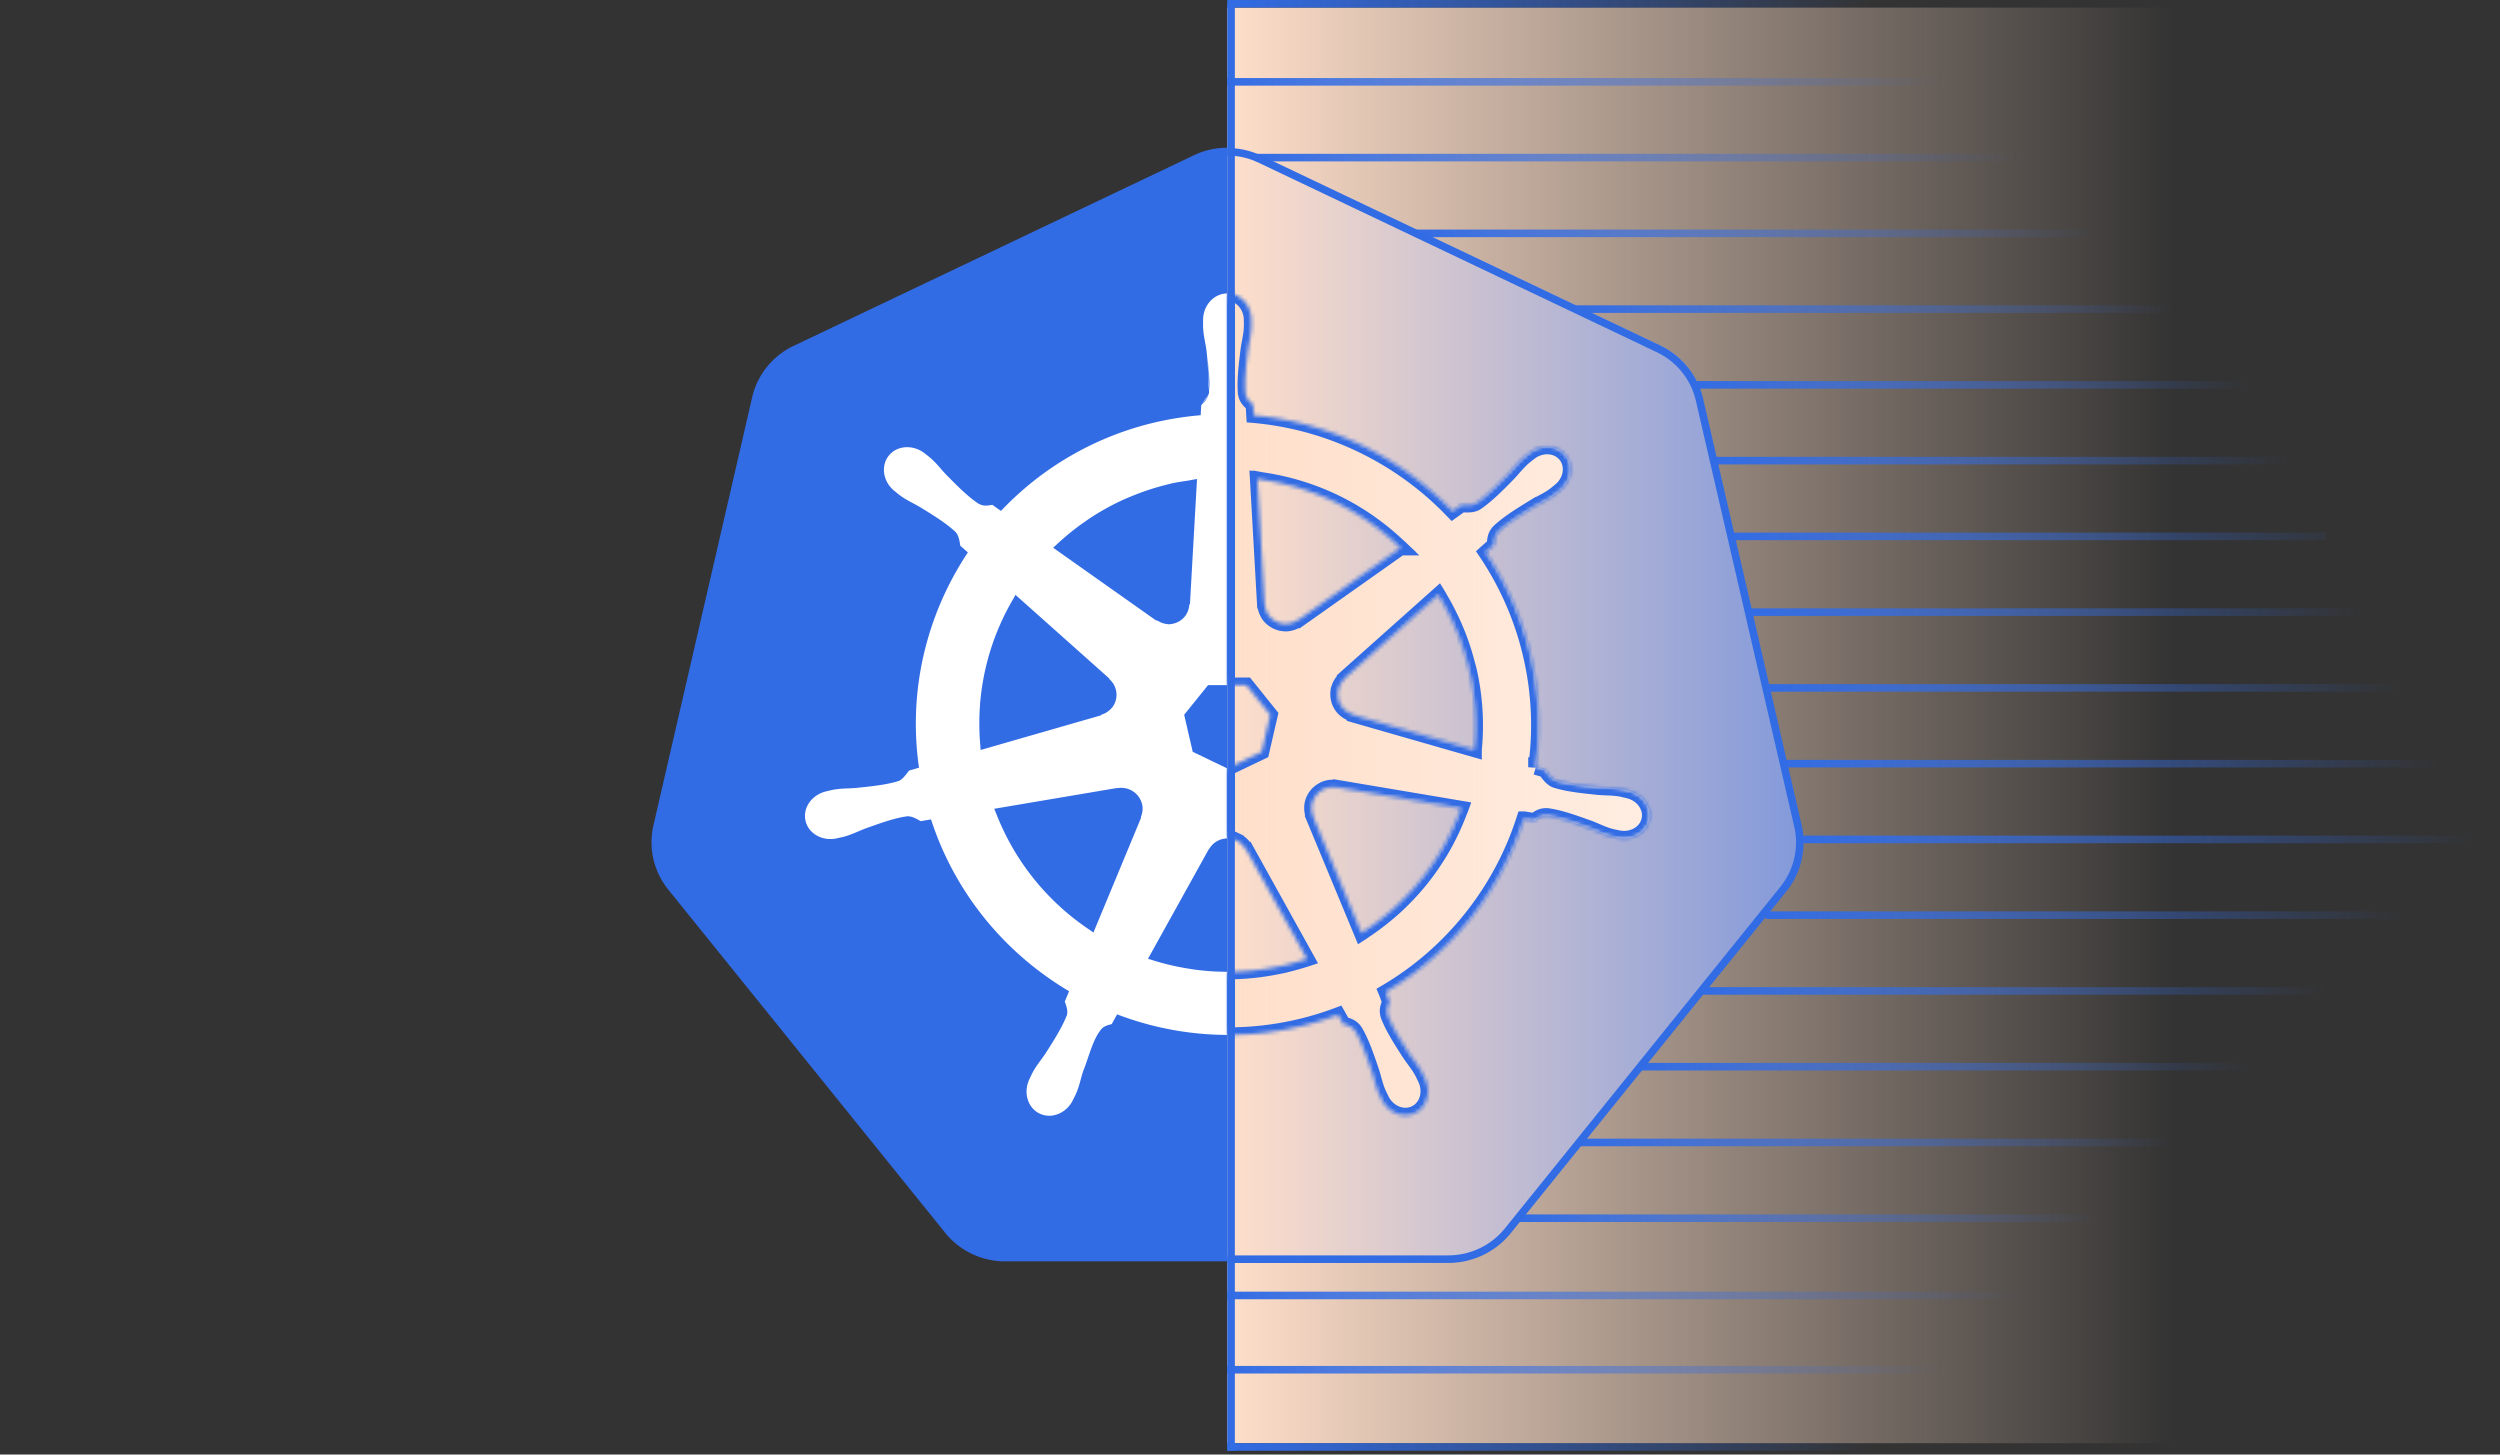 <svg xmlns="http://www.w3.org/2000/svg" width="660" height="384" fill="none"><rect width="100%" height="100%" fill="#333333" stroke="none"/><path fill="#326CE5" d="M322.945 39.026c-2.687.136-5.319.8-7.743 1.955l-105.69 50.331a20.173 20.173 0 0 0-7.031 5.543 19.887 19.887 0 0 0-3.903 8.009l-26.07 113.057a19.74 19.74 0 0 0-.198 7.933 19.846 19.846 0 0 0 2.941 7.383c.356.548.74 1.079 1.149 1.591l73.15 90.653a20.179 20.179 0 0 0 7.033 5.542 20.417 20.417 0 0 0 8.768 1.977l117.311-.029a20.404 20.404 0 0 0 8.766-1.97 20.182 20.182 0 0 0 7.035-5.534l73.124-90.665a19.887 19.887 0 0 0 3.905-8.013c.677-2.927.677-5.967.001-8.894l-26.115-113.057a19.888 19.888 0 0 0-3.902-8.01 20.172 20.172 0 0 0-7.033-5.544L332.744 40.98a20.411 20.411 0 0 0-9.799-1.955Z"/><path fill="#fff" d="M323.94 77.45v.023c-3.496.033-6.327 3.162-6.327 7.035 0 .067.012.123.012.175-.005.526-.029 1.16-.012 1.62.083 2.239.57 3.948.867 6 .403 3.362.51 6.03.532 8.728l.085-.388a96.582 96.582 0 0 0-.28-5.667c.33 2.907.57 5.596.442 8.029-.036-.769-.145-1.602-.157-2.324l-.086.388c.007.821.228 1.87.164 2.658-.145.687-.691 1.172-1.109 1.757l-.059.286c.411-.537.84-1.051 1.092-1.654-.318 1.001-.997 1.884-1.679 2.589.19-.293.347-.62.57-.911l.062-.284c-.345.48-.539 1.082-.915 1.444l-.014.014-.152 2.651c-3.833.318-7.64.9-11.393 1.743a81.524 81.524 0 0 0-41.32 23.518 99.97 99.97 0 0 1-2.256-1.591l-.012-.012-.024.005c-1.135.151-2.256.49-3.729-.362-2.819-1.894-5.393-4.515-8.512-7.67-1.427-1.508-2.462-2.95-4.165-4.406-.387-.333-.974-.781-1.406-1.119a7.61 7.61 0 0 0-4.442-1.669c-1.959-.066-3.847.696-5.082 2.242-2.197 2.746-1.492 6.943 1.563 9.374l.095.061c.413.339.926.772 1.311 1.056 1.809 1.328 3.46 2.01 5.248 3.061 3.786 2.329 6.912 4.256 9.396 6.578.955 1.011 1.126 2.817 1.259 3.61v.019l2.011 1.785c-10.832 16.272-15.853 36.36-12.901 56.827l-2.619.767-.01.014c-.7.902-1.691 2.301-2.695 2.715-3.245 1.018-6.907 1.392-11.329 1.854-2.071.172-3.862.073-6.071.49-.487.094-1.163.265-1.693.388l-.055.014-.095.026c-3.752.907-6.175 4.349-5.391 7.745.777 3.397 4.448 5.459 8.227 4.647l.093-.014h.004c.048-.012.091-.035.119-.043.523-.113 1.178-.239 1.639-.364 2.168-.58 3.738-1.428 5.683-2.168 4.18-1.497 7.643-2.746 11.013-3.232 1.382-.109 2.86.857 3.603 1.272l.019.009 2.736-.466c6.351 19.586 19.632 35.413 36.447 45.36l-1.14 2.727.007.023c.413 1.066.864 2.502.563 3.532-1.226 3.163-3.325 6.508-5.719 10.241-1.159 1.723-2.351 3.065-3.396 5.044-.255.476-.57 1.2-.813 1.697-1.638 3.492-.437 7.521 2.715 9.034 3.171 1.522 7.101-.086 8.804-3.582l.017-.019v-.024c.237-.49.574-1.131.781-1.595.898-2.05 1.199-3.804 1.829-5.778h-.007c1.676-4.197 2.598-8.586 4.89-11.311.617-.734 1.634-1.022 2.698-1.306l.024-.01 1.425-2.566a82.045 82.045 0 0 0 58.32.147c.409.717 1.135 2.047 1.337 2.391l.01.014.019.009c1.087.353 2.251.528 3.206 1.932 1.715 2.928 2.893 6.398 4.327 10.593.63 1.97.943 3.728 1.841 5.778.206.474.546 1.125.784 1.62 1.698 3.508 5.64 5.12 8.818 3.598 3.149-1.515 4.351-5.54 2.715-9.031-.243-.497-.578-1.226-.827-1.702-1.047-1.979-2.24-3.307-3.396-5.03-2.399-3.733-4.377-6.83-5.605-9.995-.506-1.621.085-2.613.489-3.681l.014-.033-.023-.023a2.348 2.348 0 0 1-.214-.398 13.78 13.78 0 0 1-.285-.687c-.19-.497-.38-1.046-.532-1.41 17.475-10.298 30.367-26.714 36.432-45.675.824.127 2.209.367 2.66.457l.024.004.021-.009c.955-.628 1.805-1.435 3.504-1.3 3.37.485 6.83 1.738 11.015 3.234 1.94.738 3.512 1.602 5.683 2.18.461.123 1.116.239 1.639.353.028.007.069.028.119.04h.004l.095.009c3.777.808 7.451-1.249 8.227-4.646.777-3.397-1.641-6.837-5.396-7.739-.539-.123-1.308-.334-1.84-.435-2.209-.417-3.997-.313-6.073-.486-4.418-.461-8.08-.835-11.329-1.853-1.299-.504-2.237-2.064-2.703-2.718l-.014-.014-2.532-.734a81.146 81.146 0 0 0-1.33-29.412 81.52 81.52 0 0 0-11.834-27.282c.66-.596 1.864-1.659 2.213-1.979l.017-.014v-.024c.104-1.136.014-2.296 1.176-3.536 2.481-2.32 5.614-4.254 9.397-6.579 1.791-1.051 3.454-1.73 5.259-3.06.413-.303.969-.777 1.396-1.12 3.054-2.429 3.762-6.623 1.563-9.372-2.197-2.746-6.455-2.999-9.507-.573-.432.344-1.021.786-1.411 1.12-1.703 1.463-2.755 2.902-4.18 4.41-3.118 3.16-5.695 5.79-8.517 7.684-1.204.696-2.987.457-3.807.407h-.019l-2.384 1.702c-13.716-14.317-32.372-23.473-52.464-25.262-.059-.926-.11-1.853-.152-2.78v-.018l-.014-.015c-.832-.788-1.805-1.444-2.052-3.12v-.004c-.273-3.381.183-7.024.712-11.42.297-2.052.789-3.763.869-6 .022-.512-.011-1.248-.011-1.795 0-3.894-2.858-7.059-6.384-7.059h-.05Zm-83.541 40.795Zm75.615 8.226-1.869 32.975-.135.069-.005.031c-.005.118-.033.225-.047.338a5.684 5.684 0 0 1-.625 2.029c-.087.167-.183.33-.287.49a5.578 5.578 0 0 1-1.639 1.567c-.166.106-.349.189-.527.279a5.7 5.7 0 0 1-2.074.535c-.107.007-.209.033-.316.033-.118 0-.223-.052-.339-.061a5.482 5.482 0 0 1-2.24-.72c-.107-.061-.223-.097-.325-.163l-.015.052.01-.052c-.105-.064-.242-.038-.342-.111l-.029-.024-.052.033-27.125-19.167c.221-.215.456-.412.682-.625a65.05 65.05 0 0 1 7.671-6.238c.563-.39 1.124-.785 1.698-1.159a65.08 65.08 0 0 1 9.063-4.919c.57-.254 1.157-.483 1.734-.722a65.197 65.197 0 0 1 9.605-3.106c.285-.071.565-.159.855-.223 1.368-.307 2.759-.487 4.144-.707l.014-.06h.01l-.015.06c.844-.133 1.675-.332 2.52-.434Zm15.975.005c.467.057.926.161 1.391.23a66.563 66.563 0 0 1 10.415 2.405 66.67 66.67 0 0 1 9.844 4.031 66.467 66.467 0 0 1 6.721 3.934 64.718 64.718 0 0 1 2.411 1.698 66.418 66.418 0 0 1 5.928 4.909c.342.317.705.608 1.04.935l-26.947 19.042-.095-.036-.023.019c-.107.076-.224.107-.333.175a5.592 5.592 0 0 1-2.095.791c-.182.028-.363.071-.546.078a5.597 5.597 0 0 1-2.351-.416 4.84 4.84 0 0 1-.629-.301 5.564 5.564 0 0 1-1.772-1.539c-.119-.163-.209-.345-.309-.521a5.65 5.65 0 0 1-.684-2.099c-.014-.13-.062-.244-.071-.377v-.026l-.026-.014-1.869-32.918Zm65.721 28.937Zm-129.618 1.633 24.771 22.081-.029.133.024.019a5.487 5.487 0 0 1 .696 7.582c-.067.082-.162.135-.233.213a5.578 5.578 0 0 1-2.342 1.538c-.102.036-.185.102-.287.131l-.033.004-.029.112-31.746 9.137c-.048-.438-.048-.876-.088-1.314a63.763 63.763 0 0 1-.219-7.916 63.704 63.704 0 0 1 1.235-10.569c.192-.963.408-1.922.649-2.876a63.6 63.6 0 0 1 3.415-10.082 63.72 63.72 0 0 1 3.586-7.071c.214-.369.404-.758.63-1.122Zm111.629.016c.231.374.418.767.642 1.144a66.276 66.276 0 0 1 3.633 7.125 65.22 65.22 0 0 1 1.031 2.476 66.168 66.168 0 0 1 2.47 7.783c.107.415.247.819.342 1.238a65.303 65.303 0 0 1 1.373 21.059l-31.906-9.161-.026-.135-.033-.009c-.107-.029-.2-.081-.302-.116a5.711 5.711 0 0 1-1.876-1.077 6.562 6.562 0 0 1-.404-.379 5.57 5.57 0 0 1-1.166-1.951c-.064-.184-.105-.374-.15-.566a5.658 5.658 0 0 1-.071-2.111c.021-.116.024-.227.048-.343.023-.107.09-.199.118-.306a5.438 5.438 0 0 1 1.423-2.357c.081-.079.128-.18.214-.254l.023-.023-.014-.071 24.631-21.966Zm21.917 7.824Zm-82.707 15.983h10.122l6.294 7.845-2.256 9.784-9.097 4.355-9.113-4.374-2.263-9.781 6.313-7.829Zm32.601 26.974a5.42 5.42 0 0 1 1.266.095l.034.007.054-.071 32.842 5.535c-.152.426-.349.831-.511 1.254a66.15 66.15 0 0 1-4.638 9.67 66.567 66.567 0 0 1-4.401 6.553c-.577.757-1.169 1.5-1.777 2.227a66.314 66.314 0 0 1-5.438 5.757 61.52 61.52 0 0 1-2.119 1.894 66.507 66.507 0 0 1-6.27 4.763c-.38.253-.736.532-1.119.778l-12.741-30.695.035-.052-.009-.026c-.048-.107-.062-.218-.102-.324a5.666 5.666 0 0 1-.321-2.105c.009-.191.014-.383.043-.573a5.535 5.535 0 0 1 .793-2.106c.107-.171.233-.325.356-.483a5.711 5.711 0 0 1 1.615-1.369c.102-.056.188-.13.292-.179a5.513 5.513 0 0 1 2.116-.55Zm-55.361.133.031.005c.071 0 .143.019.219.023 1.05.071 2.06.436 2.911 1.054a5.558 5.558 0 0 1 2.102 2.992c.019.071.052.14.071.213a5.432 5.432 0 0 1-.308 3.387l-.012.029.095.118-12.611 30.388c-.369-.237-.713-.502-1.072-.746a66.606 66.606 0 0 1-6.27-4.76 66.634 66.634 0 0 1-7.512-7.601 70.838 70.838 0 0 1-1.805-2.252 66.363 66.363 0 0 1-4.322-6.4 66.212 66.212 0 0 1-4.686-9.635c-.166-.428-.366-.843-.523-1.276l32.555-5.506.054.071.033-.012a5.7 5.7 0 0 1 1.05-.092Zm27.621 13.353c.138-.004.271.031.409.036a5.472 5.472 0 0 1 1.786.376c.128.05.266.071.389.133v.004a5.465 5.465 0 0 1 2.478 2.344l.014.028h.126l16.048 28.911c-.656.218-1.323.409-1.986.606-.784.233-1.573.451-2.365.656-.673.175-1.34.355-2.019.508-.295.069-.594.109-.893.171a65.583 65.583 0 0 1-9.928 1.328c-.665.038-1.325.083-1.99.102a65.528 65.528 0 0 1-10.26-.528c-.665-.085-1.33-.201-1.99-.308a65.497 65.497 0 0 1-9.631-2.308c-.301-.097-.61-.17-.912-.272l16.012-28.851h.024l.017-.029c.062-.113.154-.201.223-.308a5.685 5.685 0 0 1 1.439-1.531 5.27 5.27 0 0 1 .618-.388 5.708 5.708 0 0 1 2.019-.621c.128-.011.244-.054.372-.059Zm27.952 47.003Z"/><path fill="url(#a)" d="M324 2h250v379H324V2Z"/><path stroke="#326CE5" stroke-width="2" d="m323.99 332.432 58.338-.014a20.293 20.293 0 0 0 8.718-1.96 20.075 20.075 0 0 0 6.996-5.503l72.719-90.164a19.764 19.764 0 0 0 3.884-7.968c.673-2.911.673-5.934.001-8.845l-25.971-112.432a19.768 19.768 0 0 0-3.881-7.966 20.05 20.05 0 0 0-6.993-5.513L332.686 42.042a20.287 20.287 0 0 0-8.696-1.97"/><mask id="b" fill="#fff"><path fill-rule="evenodd" d="M323.99 273.22a82.034 82.034 0 0 0 29.241-5.283c.201.352.478.852.732 1.31.264.475.503.906.605 1.081l.01.014.019.009c.146.048.293.092.442.136.954.286 1.938.581 2.764 1.796 1.694 2.893 2.864 6.315 4.276 10.442l.051.151c.213.667.39 1.309.566 1.947.343 1.246.681 2.475 1.275 3.831.134.307.323.687.504 1.051.099.199.196.394.28.569 1.698 3.508 5.64 5.12 8.818 3.598 3.149-1.515 4.351-5.54 2.715-9.031-.082-.167-.173-.36-.269-.561-.189-.397-.392-.825-.558-1.141-.687-1.299-1.437-2.318-2.199-3.352-.398-.541-.8-1.086-1.197-1.678-2.399-3.733-4.377-6.83-5.605-9.995-.436-1.396-.058-2.325.313-3.238a17 17 0 0 0 .176-.443l.014-.033-.023-.023a2.348 2.348 0 0 1-.214-.398 13.78 13.78 0 0 1-.285-.687 51.727 51.727 0 0 1-.221-.592c-.112-.306-.218-.596-.311-.818 17.475-10.298 30.367-26.714 36.432-45.675a89.42 89.42 0 0 1 2.66.457l.024.004.022-.009c.135-.089.268-.181.402-.274.81-.563 1.643-1.142 3.101-1.026 3.301.476 6.69 1.687 10.761 3.143l.254.091c.665.253 1.288.521 1.905.787 1.184.51 2.352 1.013 3.778 1.393.302.081.687.158 1.064.234.198.04.395.079.575.119a.41.41 0 0 1 .042.014.532.532 0 0 0 .077.026h.005l.095.009c3.776.808 7.45-1.249 8.227-4.646.776-3.397-1.642-6.837-5.396-7.739-.204-.046-.44-.105-.684-.166-.403-.1-.826-.206-1.157-.269-1.447-.273-2.713-.323-3.998-.373a45.221 45.221 0 0 1-2.075-.113l-.165-.017c-4.344-.454-7.955-.831-11.164-1.836-1.142-.444-2.006-1.704-2.514-2.445a15.61 15.61 0 0 0-.188-.273l-.015-.014-2.531-.734a81.19 81.19 0 0 0-1.33-29.412 81.543 81.543 0 0 0-11.835-27.282c.331-.298.797-.714 1.225-1.095.427-.379.814-.724.988-.884l.017-.014v-.024c.014-.154.025-.309.036-.465.067-.988.136-2 1.14-3.071 2.482-2.32 5.614-4.254 9.398-6.579a44.796 44.796 0 0 1 1.821-.998c1.135-.6 2.255-1.192 3.437-2.062.282-.207.63-.493.959-.763l.437-.357c3.055-2.429 3.762-6.623 1.563-9.372-2.197-2.746-6.455-2.999-9.507-.573-.141.112-.299.235-.461.361-.335.26-.687.534-.95.759-1.138.978-1.985 1.945-2.847 2.929-.428.488-.86.981-1.333 1.481l-.173.175c-3.041 3.082-5.574 5.65-8.344 7.509-1.066.616-2.586.499-3.489.43a25.345 25.345 0 0 0-.318-.023h-.019l-2.384 1.702c-13.716-14.317-32.371-23.473-52.464-25.262-.059-.926-.11-1.853-.152-2.78v-.018l-.014-.015c-.112-.106-.227-.21-.342-.314-.739-.669-1.496-1.356-1.71-2.806v-.004c-.267-3.3.161-6.85.674-11.105l.038-.315c.1-.69.222-1.343.343-1.99.239-1.274.473-2.527.527-4.01a20.42 20.42 0 0 0-.003-1.13 32.078 32.078 0 0 1-.009-.665c0-3.89-2.852-7.053-6.375-7.059v103.42h5.054l6.294 7.845-2.256 9.784-9.092 4.353v18.493l.025.003c.058.008.117.016.177.018a5.472 5.472 0 0 1 1.786.376c.053.021.108.036.162.052.078.022.155.045.228.081v.004a5.463 5.463 0 0 1 2.477 2.344l.014.028h.126l16.048 28.911c-.543.18-1.093.342-1.643.504l-.343.102c-.784.233-1.573.451-2.365.656l-.344.089c-.556.146-1.112.292-1.675.419-.17.04-.342.07-.515.101-.126.022-.252.044-.378.07a65.583 65.583 0 0 1-9.928 1.328l-.436.025c-.518.031-1.034.062-1.554.077-.62.016-1.241.024-1.862.024v16.664Zm8.786-146.616c-.265-.048-.529-.096-.796-.128l1.869 32.918.026.014v.026c.005.071.021.136.037.202.014.057.028.114.034.175.088.738.321 1.451.684 2.099l.076.136c.072.132.145.264.233.385a5.564 5.564 0 0 0 1.772 1.539c.202.115.412.216.629.301a5.602 5.602 0 0 0 2.351.416c.13-.005.259-.028.388-.051l.159-.027a5.594 5.594 0 0 0 2.094-.791c.05-.031.101-.054.152-.078.061-.028.123-.055.181-.097l.024-.019.095.036 26.946-19.042a13.817 13.817 0 0 0-.596-.54c-.149-.13-.298-.26-.444-.395a66.276 66.276 0 0 0-5.928-4.909 64.718 64.718 0 0 0-2.411-1.698 66.467 66.467 0 0 0-6.721-3.934 66.59 66.59 0 0 0-9.844-4.031 66.563 66.563 0 0 0-10.415-2.405c-.199-.03-.397-.066-.595-.102Zm64.925 28.809Zm-17.638 2.27c-.113-.209-.225-.417-.351-.621l-24.631 21.966.015.071-.024.023a.781.781 0 0 0-.116.135.998.998 0 0 1-.098.119 5.438 5.438 0 0 0-1.423 2.357.824.824 0 0 1-.057.145.75.75 0 0 0-.061.161c-.013.061-.019.121-.026.182a2.384 2.384 0 0 1-.022.161 5.658 5.658 0 0 0 .071 2.111l.02.084c.038.163.075.324.13.482a5.57 5.57 0 0 0 1.166 1.951c.13.132.265.259.404.379.551.475 1.188.84 1.876 1.077.042.014.082.031.123.049.058.025.116.05.179.067l.033.009.026.135 31.906 9.161a65.303 65.303 0 0 0-1.373-21.059 11.63 11.63 0 0 0-.195-.716 15.519 15.519 0 0 1-.147-.522 66.168 66.168 0 0 0-2.47-7.783 65.22 65.22 0 0 0-1.031-2.476 66.093 66.093 0 0 0-3.633-7.125 14.133 14.133 0 0 1-.291-.523Zm21.566 7.203Zm-48.84 43.052a5.415 5.415 0 0 0-1.265-.095 5.514 5.514 0 0 0-2.117.55c-.059.028-.112.064-.166.1-.04.027-.081.055-.126.079a5.711 5.711 0 0 0-1.615 1.369l-.059.076a4.607 4.607 0 0 0-.297.407 5.552 5.552 0 0 0-.793 2.106c-.024.158-.031.318-.038.478l-.005.095c-.027.716.082 1.43.321 2.105.018.047.03.095.043.143.016.061.032.122.059.181l.009.026-.035.052 12.742 30.695c.209-.134.41-.278.611-.423.167-.12.335-.24.507-.355a66.378 66.378 0 0 0 6.27-4.763 61.52 61.52 0 0 0 2.119-1.894 66.314 66.314 0 0 0 5.438-5.757 61.89 61.89 0 0 0 1.777-2.227 66.391 66.391 0 0 0 4.401-6.553c.489-.836.959-1.684 1.408-2.542a66.15 66.15 0 0 0 3.23-7.128c.072-.189.151-.374.231-.559.098-.23.196-.459.28-.695l-32.842-5.535-.054.071-.034-.007Zm-1.054 60.394Z" clip-rule="evenodd"/></mask><path stroke="#326CE5" stroke-width="4" d="M323.99 273.22a82.034 82.034 0 0 0 29.241-5.283c.201.352.478.852.732 1.31.264.475.503.906.605 1.081l.01.014.019.009c.146.048.293.092.442.136.954.286 1.938.581 2.764 1.796 1.694 2.893 2.864 6.315 4.276 10.442l.051.151c.213.667.39 1.309.566 1.947.343 1.246.681 2.475 1.275 3.831.134.307.323.687.504 1.051.099.199.196.394.28.569 1.698 3.508 5.64 5.12 8.818 3.598 3.149-1.515 4.351-5.54 2.715-9.031-.082-.167-.173-.36-.269-.561-.189-.397-.392-.825-.558-1.141-.687-1.299-1.437-2.318-2.199-3.352-.398-.541-.8-1.086-1.197-1.678-2.399-3.733-4.377-6.83-5.605-9.995-.436-1.396-.058-2.325.313-3.238a17 17 0 0 0 .176-.443l.014-.033-.023-.023a2.348 2.348 0 0 1-.214-.398 13.78 13.78 0 0 1-.285-.687 51.727 51.727 0 0 1-.221-.592c-.112-.306-.218-.596-.311-.818 17.475-10.298 30.367-26.714 36.432-45.675a89.42 89.42 0 0 1 2.66.457l.024.004.022-.009c.135-.089.268-.181.402-.274.81-.563 1.643-1.142 3.101-1.026 3.301.476 6.69 1.687 10.761 3.143l.254.091c.665.253 1.288.521 1.905.787 1.184.51 2.352 1.013 3.778 1.393.302.081.687.158 1.064.234.198.04.395.079.575.119a.41.41 0 0 1 .042.014.532.532 0 0 0 .077.026h.005l.095.009c3.776.808 7.45-1.249 8.227-4.646.776-3.397-1.642-6.837-5.396-7.739-.204-.046-.44-.105-.684-.166-.403-.1-.826-.206-1.157-.269-1.447-.273-2.713-.323-3.998-.373a45.221 45.221 0 0 1-2.075-.113l-.165-.017c-4.344-.454-7.955-.831-11.164-1.836-1.142-.444-2.006-1.704-2.514-2.445a15.61 15.61 0 0 0-.188-.273l-.015-.014-2.531-.734a81.19 81.19 0 0 0-1.33-29.412 81.543 81.543 0 0 0-11.835-27.282c.331-.298.797-.714 1.225-1.095.427-.379.814-.724.988-.884l.017-.014v-.024c.014-.154.025-.309.036-.465.067-.988.136-2 1.14-3.071 2.482-2.32 5.614-4.254 9.398-6.579a44.796 44.796 0 0 1 1.821-.998c1.135-.6 2.255-1.192 3.437-2.062.282-.207.63-.493.959-.763l.437-.357c3.055-2.429 3.762-6.623 1.563-9.372-2.197-2.746-6.455-2.999-9.507-.573-.141.112-.299.235-.461.361-.335.26-.687.534-.95.759-1.138.978-1.985 1.945-2.847 2.929-.428.488-.86.981-1.333 1.481l-.173.175c-3.041 3.082-5.574 5.65-8.344 7.509-1.066.616-2.586.499-3.489.43a25.345 25.345 0 0 0-.318-.023h-.019l-2.384 1.702c-13.716-14.317-32.371-23.473-52.464-25.262-.059-.926-.11-1.853-.152-2.78v-.018l-.014-.015c-.112-.106-.227-.21-.342-.314-.739-.669-1.496-1.356-1.71-2.806v-.004c-.267-3.3.161-6.85.674-11.105l.038-.315c.1-.69.222-1.343.343-1.99.239-1.274.473-2.527.527-4.01a20.42 20.42 0 0 0-.003-1.13 32.078 32.078 0 0 1-.009-.665c0-3.89-2.852-7.053-6.375-7.059v103.42h5.054l6.294 7.845-2.256 9.784-9.092 4.353v18.493l.025.003c.058.008.117.016.177.018a5.472 5.472 0 0 1 1.786.376c.053.021.108.036.162.052.078.022.155.045.228.081v.004a5.463 5.463 0 0 1 2.477 2.344l.014.028h.126l16.048 28.911c-.543.18-1.093.342-1.643.504l-.343.102c-.784.233-1.573.451-2.365.656l-.344.089c-.556.146-1.112.292-1.675.419-.17.04-.342.07-.515.101-.126.022-.252.044-.378.07a65.583 65.583 0 0 1-9.928 1.328l-.436.025c-.518.031-1.034.062-1.554.077-.62.016-1.241.024-1.862.024v16.664Zm8.786-146.616c-.265-.048-.529-.096-.796-.128l1.869 32.918.026.014v.026c.005.071.021.136.037.202.014.057.028.114.034.175.088.738.321 1.451.684 2.099l.076.136c.072.132.145.264.233.385a5.564 5.564 0 0 0 1.772 1.539c.202.115.412.216.629.301a5.602 5.602 0 0 0 2.351.416c.13-.005.259-.028.388-.051l.159-.027a5.594 5.594 0 0 0 2.094-.791c.05-.031.101-.054.152-.078.061-.028.123-.055.181-.097l.024-.019.095.036 26.946-19.042a13.817 13.817 0 0 0-.596-.54c-.149-.13-.298-.26-.444-.395a66.276 66.276 0 0 0-5.928-4.909 64.718 64.718 0 0 0-2.411-1.698 66.467 66.467 0 0 0-6.721-3.934 66.59 66.59 0 0 0-9.844-4.031 66.563 66.563 0 0 0-10.415-2.405c-.199-.03-.397-.066-.595-.102Zm64.925 28.809Zm-17.638 2.27c-.113-.209-.225-.417-.351-.621l-24.631 21.966.015.071-.024.023a.781.781 0 0 0-.116.135.998.998 0 0 1-.098.119 5.438 5.438 0 0 0-1.423 2.357.824.824 0 0 1-.057.145.75.75 0 0 0-.061.161c-.013.061-.019.121-.026.182a2.384 2.384 0 0 1-.022.161 5.658 5.658 0 0 0 .071 2.111l.02.084c.038.163.075.324.13.482a5.57 5.57 0 0 0 1.166 1.951c.13.132.265.259.404.379.551.475 1.188.84 1.876 1.077.042.014.082.031.123.049.058.025.116.05.179.067l.033.009.026.135 31.906 9.161a65.303 65.303 0 0 0-1.373-21.059 11.63 11.63 0 0 0-.195-.716 15.519 15.519 0 0 1-.147-.522 66.168 66.168 0 0 0-2.47-7.783 65.22 65.22 0 0 0-1.031-2.476 66.093 66.093 0 0 0-3.633-7.125 14.133 14.133 0 0 1-.291-.523Zm21.566 7.203Zm-48.84 43.052a5.415 5.415 0 0 0-1.265-.095 5.514 5.514 0 0 0-2.117.55c-.059.028-.112.064-.166.1-.04.027-.081.055-.126.079a5.711 5.711 0 0 0-1.615 1.369l-.059.076a4.607 4.607 0 0 0-.297.407 5.552 5.552 0 0 0-.793 2.106c-.024.158-.031.318-.038.478l-.005.095c-.027.716.082 1.43.321 2.105.018.047.03.095.043.143.016.061.032.122.059.181l.009.026-.035.052 12.742 30.695c.209-.134.41-.278.611-.423.167-.12.335-.24.507-.355a66.378 66.378 0 0 0 6.27-4.763 61.52 61.52 0 0 0 2.119-1.894 66.314 66.314 0 0 0 5.438-5.757 61.89 61.89 0 0 0 1.777-2.227 66.391 66.391 0 0 0 4.401-6.553c.489-.836.959-1.684 1.408-2.542a66.15 66.15 0 0 0 3.23-7.128c.072-.189.151-.374.231-.559.098-.23.196-.459.28-.695l-32.842-5.535-.054.071-.034-.007Zm-1.054 60.394Z" clip-rule="evenodd" mask="url(#b)"/><path stroke="url(#c)" stroke-width="2" d="M554 21.607H324"/><path stroke="url(#d)" stroke-width="2" d="M534 1H324"/><path stroke="url(#e)" stroke-width="2" d="M494 382H324"/><path stroke="url(#f)" stroke-width="2" d="M563.999 41.608H331.49"/><path stroke="url(#g)" stroke-width="2" d="M574 61.608H373.676"/><path stroke="url(#h)" stroke-width="2" d="M583.999 81.607h-168.14"/><path stroke="url(#i)" stroke-width="2" d="M594 101.607H447.932"/><path stroke="url(#j)" stroke-width="2" d="M604 121.607H452.555"/><path stroke="url(#k)" stroke-width="2" d="M614 141.607H456.889"/><path stroke="url(#l)" stroke-width="2" d="M624 161.607H461.801"/><path stroke="url(#m)" stroke-width="2" d="M634 181.607H466.135"/><path stroke="url(#n)" stroke-width="2" d="M644 201.607H470.758"/><path stroke="url(#o)" stroke-width="2" d="M654 221.607H476"/><path stroke="url(#p)" stroke-width="2" d="M634 241.607H466.135"/><path stroke="url(#q)" stroke-width="2" d="M614 261.607H449.377"/><path stroke="url(#r)" stroke-width="2" d="M593.999 281.607H432.906"/><path stroke="url(#s)" stroke-width="2" d="M574 301.607H416.727"/><path stroke="url(#t)" stroke-width="2" d="M554 321.607H401.124"/><path stroke="url(#u)" stroke-width="2" d="M534 342H324"/><path stroke="url(#v)" stroke-width="2" d="M514 361.607H324"/><path fill="#326CE5" d="M324 80.082h2.002v98.769H324zm0 124.096h2.002v15.31H324zm0 54.511h2.002v12.459H324z"/><path stroke="#326CE5" stroke-width="2" d="M325 1v382"/><defs><linearGradient id="a" x1="574" x2="324" y1="191.5" y2="191.5" gradientUnits="userSpaceOnUse"><stop stop-color="#FFDFCA" stop-opacity="0"/><stop offset="1" stop-color="#FFDFCA"/></linearGradient><linearGradient id="c" x1="324" x2="514" y1="21.607" y2="21.607" gradientUnits="userSpaceOnUse"><stop stop-color="#326CE5"/><stop offset="1" stop-color="#326CE5" stop-opacity="0"/></linearGradient><linearGradient id="d" x1="324" x2="494" y1="1" y2="1" gradientUnits="userSpaceOnUse"><stop stop-color="#326CE5"/><stop offset="1" stop-color="#326CE5" stop-opacity="0"/></linearGradient><linearGradient id="e" x1="324" x2="494" y1="382" y2="382" gradientUnits="userSpaceOnUse"><stop stop-color="#326CE5"/><stop offset="1" stop-color="#326CE5" stop-opacity="0"/></linearGradient><linearGradient id="f" x1="331.49" x2="533.999" y1="41.607" y2="41.607" gradientUnits="userSpaceOnUse"><stop stop-color="#326CE5"/><stop offset="1" stop-color="#326CE5" stop-opacity="0"/></linearGradient><linearGradient id="g" x1="373.676" x2="554" y1="61.607" y2="61.607" gradientUnits="userSpaceOnUse"><stop stop-color="#326CE5"/><stop offset="1" stop-color="#326CE5" stop-opacity="0"/></linearGradient><linearGradient id="h" x1="415.859" x2="573.999" y1="81.607" y2="81.607" gradientUnits="userSpaceOnUse"><stop stop-color="#326CE5"/><stop offset="1" stop-color="#326CE5" stop-opacity="0"/></linearGradient><linearGradient id="i" x1="447.932" x2="594" y1="101.607" y2="101.607" gradientUnits="userSpaceOnUse"><stop stop-color="#326CE5"/><stop offset="1" stop-color="#326CE5" stop-opacity="0"/></linearGradient><linearGradient id="j" x1="452.555" x2="604" y1="121.607" y2="121.607" gradientUnits="userSpaceOnUse"><stop stop-color="#326CE5"/><stop offset="1" stop-color="#326CE5" stop-opacity="0"/></linearGradient><linearGradient id="k" x1="456.889" x2="624" y1="141.607" y2="141.607" gradientUnits="userSpaceOnUse"><stop stop-color="#326CE5"/><stop offset="1" stop-color="#326CE5" stop-opacity="0"/></linearGradient><linearGradient id="l" x1="461.801" x2="624" y1="161.607" y2="161.607" gradientUnits="userSpaceOnUse"><stop stop-color="#326CE5"/><stop offset="1" stop-color="#326CE5" stop-opacity="0"/></linearGradient><linearGradient id="m" x1="466.135" x2="634" y1="181.607" y2="181.607" gradientUnits="userSpaceOnUse"><stop stop-color="#326CE5"/><stop offset="1" stop-color="#326CE5" stop-opacity="0"/></linearGradient><linearGradient id="n" x1="470.758" x2="644" y1="201.607" y2="201.607" gradientUnits="userSpaceOnUse"><stop stop-color="#326CE5"/><stop offset="1" stop-color="#326CE5" stop-opacity="0"/></linearGradient><linearGradient id="o" x1="476" x2="654" y1="221.607" y2="221.607" gradientUnits="userSpaceOnUse"><stop stop-color="#326CE5"/><stop offset="1" stop-color="#326CE5" stop-opacity="0"/></linearGradient><linearGradient id="p" x1="466.135" x2="634" y1="241.607" y2="241.607" gradientUnits="userSpaceOnUse"><stop stop-color="#326CE5"/><stop offset="1" stop-color="#326CE5" stop-opacity="0"/></linearGradient><linearGradient id="q" x1="449.377" x2="614" y1="261.607" y2="261.607" gradientUnits="userSpaceOnUse"><stop stop-color="#326CE5"/><stop offset="1" stop-color="#326CE5" stop-opacity="0"/></linearGradient><linearGradient id="r" x1="432.906" x2="593.999" y1="281.607" y2="281.607" gradientUnits="userSpaceOnUse"><stop stop-color="#326CE5"/><stop offset="1" stop-color="#326CE5" stop-opacity="0"/></linearGradient><linearGradient id="s" x1="416.727" x2="574" y1="301.607" y2="301.607" gradientUnits="userSpaceOnUse"><stop stop-color="#326CE5"/><stop offset="1" stop-color="#326CE5" stop-opacity="0"/></linearGradient><linearGradient id="t" x1="401.124" x2="554" y1="321.607" y2="321.607" gradientUnits="userSpaceOnUse"><stop stop-color="#326CE5"/><stop offset="1" stop-color="#326CE5" stop-opacity="0"/></linearGradient><linearGradient id="u" x1="324" x2="534" y1="342.5" y2="342.5" gradientUnits="userSpaceOnUse"><stop stop-color="#326CE5"/><stop offset="1" stop-color="#326CE5" stop-opacity="0"/></linearGradient><linearGradient id="v" x1="324" x2="514" y1="362.107" y2="362.107" gradientUnits="userSpaceOnUse"><stop stop-color="#326CE5"/><stop offset="1" stop-color="#326CE5" stop-opacity="0"/></linearGradient></defs></svg>